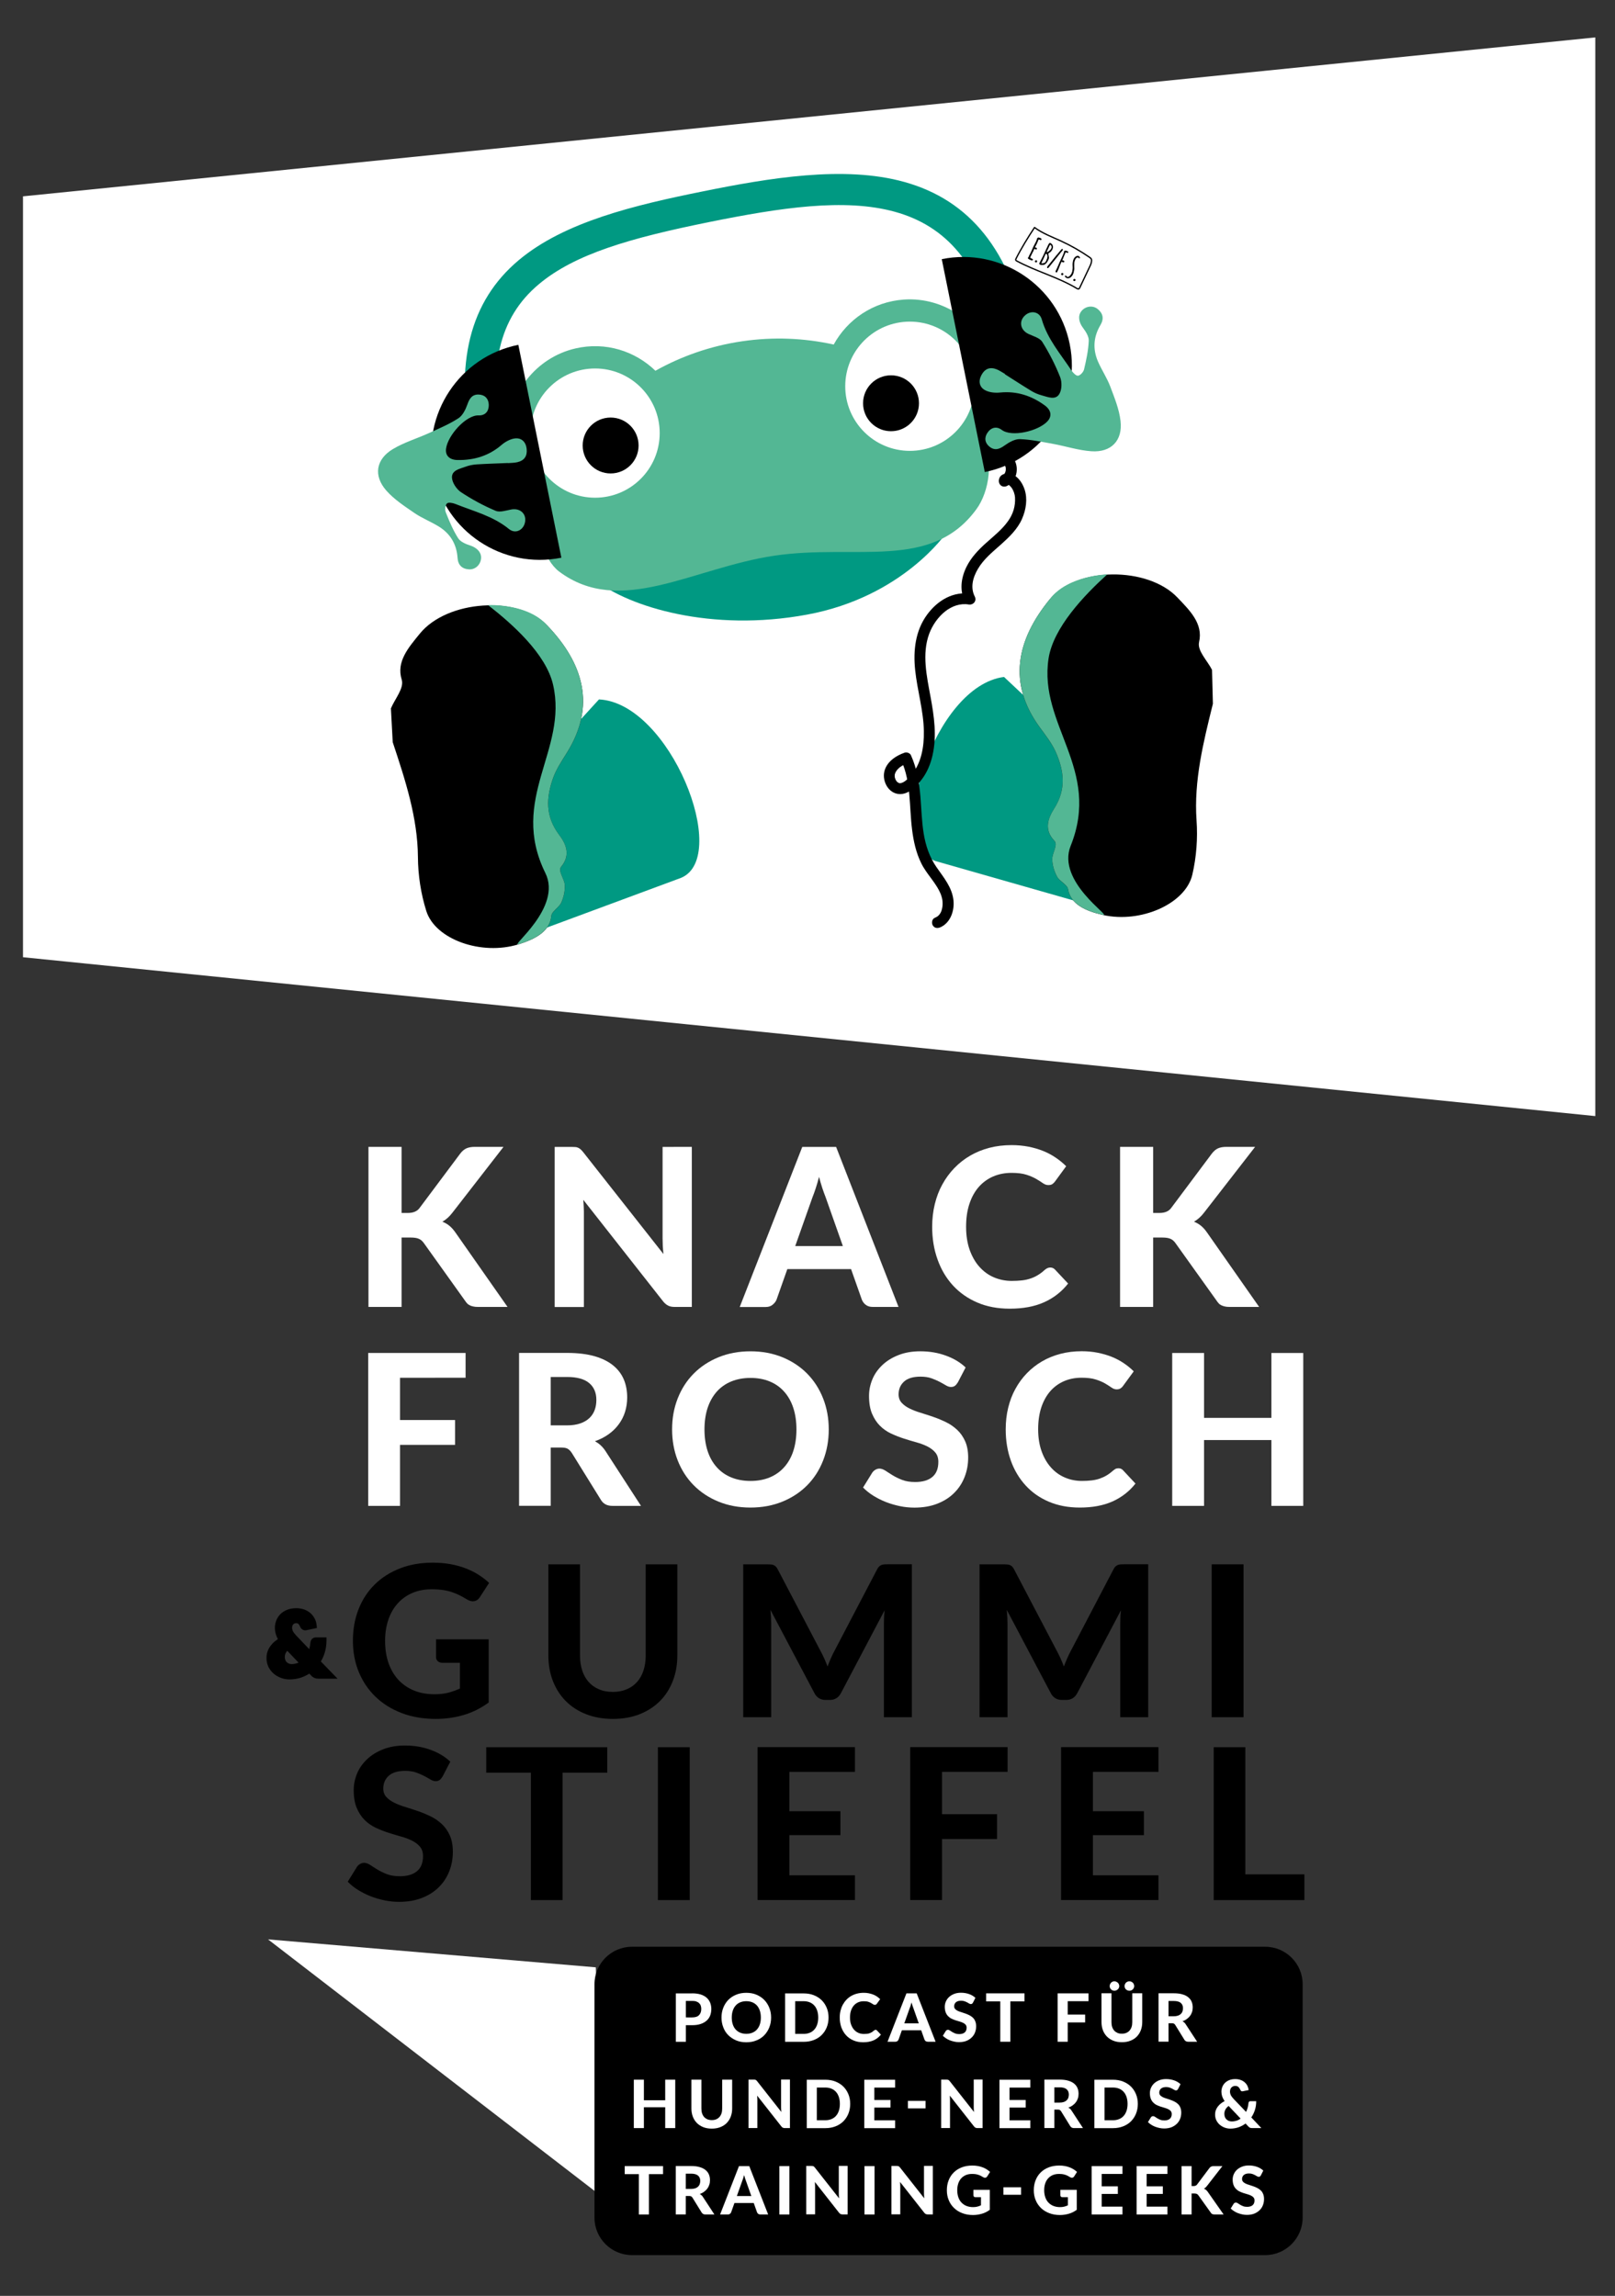 <?xml version="1.0" encoding="utf-8"?>
<!-- Generator: Adobe Illustrator 24.0.3, SVG Export Plug-In . SVG Version: 6.00 Build 0)  -->
<svg version="1.1" id="Ebene_1" xmlns="http://www.w3.org/2000/svg" xmlns:xlink="http://www.w3.org/1999/xlink" x="0px" y="0px"
	 viewBox="0 0 2409.4 3425" style="enable-background:new 0 0 2409.4 3425;" xml:space="preserve">
<rect x="0" y="0" width="2409.4" height="3425" fill="#333333" stroke="none"/>
<style type="text/css">
	.st0{fill:#FFFFFF;}
	.st1{fill:#009982;}
	.st2{fill:#53B794;}
	.st3{stroke:#000000;stroke-width:0.974;stroke-miterlimit:10;}
	.st4{fill:none;stroke:#000000;stroke-width:1.948;stroke-linecap:round;stroke-miterlimit:10;}
</style>
<g>
	<g>
		<path class="st0" d="M598.8,1809.5h9.7c8.1,0,14-2.5,17.6-7.6l60.4-80.8c2.9-3.8,6-6.5,9.4-8s7.6-2.2,12.5-2.2h42.8l-76,97.9
			c-4.9,6.4-10,10.9-15.3,13.7c3.8,1.5,7.3,3.5,10.4,6c3.1,2.5,6,5.7,8.9,9.8l78,111.4h-43.9c-2.9,0-5.3-0.2-7.3-0.7
			c-2-0.4-3.8-1-5.3-1.8s-2.9-1.7-3.9-2.9c-1.1-1.2-2.1-2.5-3.1-4l-61.4-85.9c-2.1-3-4.6-5.1-7.4-6.3c-2.9-1.3-6.9-1.9-12-1.9h-13.8
			v103.5h-49.4v-238.8h49.4v98.6L598.8,1809.5L598.8,1809.5z"/>
		<path class="st0" d="M1032.1,1710.9v238.8h-25.5c-3.8,0-7.1-0.6-9.7-1.9c-2.6-1.3-5.2-3.4-7.7-6.5l-119-151.4
			c0.3,3.8,0.6,7.6,0.7,11.4c0.2,3.7,0.2,7.2,0.2,10.4v138.1h-43.6V1711h26c2.1,0,3.9,0.1,5.4,0.2c1.5,0.2,2.8,0.6,4,1.2
			s2.4,1.4,3.5,2.4s2.3,2.3,3.6,3.9l119.8,152.1c-0.4-4.2-0.8-8.2-1-12.1s-0.3-7.6-0.3-11.1V1711L1032.1,1710.9L1032.1,1710.9z"/>
		<path class="st0" d="M1340.5,1949.7h-38.3c-4.3,0-7.8-1-10.4-3c-2.7-2-4.7-4.6-6-7.8l-16.1-45.6h-95.1l-16.1,45.6
			c-1.1,2.7-3,5.2-5.8,7.5c-2.7,2.3-6.2,3.4-10.4,3.4h-38.7l93.3-238.8h50.5L1340.5,1949.7z M1257.5,1859l-25.8-73.1
			c-1.5-3.8-3.2-8.3-4.9-13.5c-1.7-5.2-3.3-10.7-4.9-16.8c-1.5,6.1-3.2,11.8-4.9,17c-1.7,5.2-3.3,9.7-4.9,13.6l-25.7,72.7h71.1
			L1257.5,1859L1257.5,1859z"/>
		<path class="st0" d="M1567,1890.9c2.7,0,5,1,6.9,3l19.6,20.9c-9.7,12.3-21.6,21.6-36,28c-14.3,6.4-31.3,9.5-51.1,9.5
			c-17.9,0-34-3-48.2-9.1c-14.3-6.1-26.4-14.6-36.4-25.4c-10-10.9-17.7-23.8-23-38.7c-5.4-14.9-8.1-31.2-8.1-48.9
			c0-11.8,1.3-23.1,3.9-33.8c2.6-10.7,6.3-20.5,11.3-29.5c4.9-9,10.9-17.1,17.9-24.4c7-7.2,14.8-13.4,23.6-18.5
			c8.8-5.1,18.3-9,28.7-11.7c10.4-2.7,21.4-4,33.2-4c8.8,0,17.1,0.8,24.9,2.3s15.2,3.7,22,6.4c6.8,2.7,13.1,6.1,18.8,10
			c5.8,3.9,10.9,8.1,15.6,12.8l-16.6,22.7c-1,1.4-2.3,2.7-3.8,3.8c-1.5,1.1-3.6,1.6-6.3,1.6c-2.6,0-5.3-0.9-8-2.8s-6-4-9.9-6.3
			s-8.8-4.4-14.6-6.3c-5.9-1.9-13.3-2.8-22.3-2.8c-10,0-19.1,1.8-27.5,5.4c-8.3,3.6-15.5,8.9-21.5,15.7c-6,6.9-10.6,15.3-13.9,25.3
			s-4.9,21.3-4.9,34.1c0,12.8,1.8,24.3,5.3,34.3c3.6,10,8.4,18.5,14.6,25.4s13.4,12.2,21.7,15.7s17.1,5.3,26.6,5.3
			c5.6,0,10.7-0.3,15.2-0.8c4.6-0.5,8.8-1.5,12.7-2.8s7.6-3,11-5.1c3.5-2.1,6.9-4.7,10.4-7.9c1.2-1,2.5-1.8,3.8-2.5
			C1564.1,1891.2,1565.5,1890.9,1567,1890.9z"/>
		<path class="st0" d="M1720.1,1809.5h9.7c8.1,0,14-2.5,17.6-7.6l60.4-80.8c2.9-3.8,6-6.5,9.4-8s7.6-2.2,12.5-2.2h42.8l-76,97.9
			c-4.9,6.4-10,10.9-15.3,13.7c3.8,1.5,7.3,3.5,10.4,6s6,5.7,8.9,9.8l78,111.4h-43.9c-2.9,0-5.3-0.2-7.3-0.7s-3.8-1-5.3-1.8
			s-2.9-1.7-3.9-2.9c-1.1-1.2-2.1-2.5-3.1-4l-61.4-85.9c-2.1-3-4.6-5.1-7.4-6.3c-2.9-1.3-6.9-1.9-12-1.9h-13.8v103.5H1671v-238.8
			h49.4v98.6L1720.1,1809.5L1720.1,1809.5z"/>
	</g>
	<path d="M478.7,2478.6c2.3-4,4.3-8.3,5.7-12.9c1.8-5.8,2.7-12,2.7-18.5v-4.5h-15.8c-2.9,0-4.8,1.3-5.8,2.3
		c-1.3,1.4-2.1,3.1-2.4,5.4c-0.2,2.9-0.7,5.7-1.4,8.3c-0.1,0.5-0.3,1-0.4,1.5l-19.7-20.6c-1.2-1.3-2.2-2.5-3-3.6
		c-0.7-1-1.3-1.9-1.7-2.8c-0.4-0.8-0.7-1.7-0.8-2.5c-0.2-0.8-0.3-1.7-0.3-2.6c0-1,0.2-1.9,0.5-2.8c0.3-0.8,0.6-1.4,1.1-2
		c0.5-0.5,1.1-1,1.8-1.3c0.7-0.3,1.6-0.5,2.6-0.5c2.2,0,3,0.7,3.3,1c1.1,1,1.9,2.3,2.6,4.2c1.8,4.1,5.4,6.1,9.6,5.2l15.5-3.2l-0.4-4
		c-0.3-3.3-1.2-6.6-2.7-9.6c-1.5-3.1-3.6-5.9-6.1-8.2c-2.6-2.4-5.8-4.3-9.4-5.7c-7.5-2.9-18-2.7-25.5,0.2c-3.9,1.5-7.3,3.6-10.1,6.3
		c-2.7,2.7-4.9,5.8-6.3,9.4c-1.4,3.5-2.2,7.3-2.2,11.2c0,3.5,0.6,7,1.7,10.5c0.7,2.1,1.6,4.3,2.8,6.5c-1.4,0.9-2.8,1.9-4.1,2.9
		c-2.6,2.1-4.8,4.4-6.7,6.9c-2,2.6-3.5,5.4-4.6,8.5s-1.6,6.4-1.6,9.8c0,4.9,1,9.4,3,13.5c2,3.9,4.6,7.3,7.8,10
		c3.2,2.7,6.9,4.8,11,6.3s8.2,2.2,12.5,2.2c6.2,0,12.2-1,17.7-2.9c4.2-1.5,8.2-3.4,11.8-5.8l2.7,2.8c0.8,0.9,1.6,1.6,2.3,2.1
		c0.9,0.7,1.8,1.2,2.8,1.6c1,0.4,2.1,0.7,3.2,0.9c0.9,0.1,1.9,0.2,3,0.2h28.2L478.7,2478.6z M426.4,2465.8c0.5-1,1.3-2.1,2.2-3.1
		l16.8,17.6c-0.8,0.3-1.5,0.7-2.3,0.9c-3.7,1.2-8.4,2-12.2,0.5c-1.2-0.5-2.3-1.1-3.1-2c-0.9-0.9-1.6-1.9-2.1-3.2s-0.8-2.8-0.8-4.4
		C424.9,2469.9,425.3,2467.8,426.4,2465.8z"/>
	<g>
		<path d="M650.8,2445.6h78.3v94.2c-11.6,8.5-24,14.7-37.2,18.6c-13.2,3.9-27.1,5.9-41.7,5.9c-18.8,0-35.7-2.9-50.9-8.7
			s-28.2-13.9-39-24.3c-10.8-10.4-19.1-22.7-25-36.9c-5.9-14.3-8.8-29.8-8.8-46.7c0-17.1,2.8-32.7,8.4-47
			c5.6-14.3,13.6-26.5,24-36.8s22.9-18.3,37.7-24.1c14.7-5.8,31.2-8.6,49.4-8.6c9.4,0,18.2,0.8,26.4,2.3s15.7,3.6,22.6,6.3
			c6.9,2.7,13.3,5.8,19,9.5c5.8,3.7,11,7.7,15.7,12.1l-13.7,21.1c-2.1,3.4-4.8,5.4-8.2,6.1c-3.4,0.7-7-0.1-11-2.5
			c-3.8-2.3-7.5-4.4-11.1-6.2s-7.5-3.4-11.6-4.8c-4.1-1.4-8.5-2.4-13.4-3.1c-4.8-0.7-10.4-1.1-16.7-1.1c-10.6,0-20.2,1.8-28.8,5.5
			s-15.9,8.9-21.9,15.6c-6,6.7-10.7,14.8-13.9,24.2s-4.9,20-4.9,31.6c0,12.6,1.8,23.8,5.3,33.7c3.6,9.9,8.6,18.3,15.1,25.1
			s14.3,12,23.3,15.6c9.1,3.6,19.2,5.3,30.3,5.3c7.6,0,14.3-0.8,20.2-2.3s11.7-3.6,17.4-6.2v-38.4h-25.8c-3,0-5.4-0.8-7.2-2.4
			c-1.7-1.6-2.6-3.7-2.6-6.2v-26.4L650.8,2445.6L650.8,2445.6z"/>
		<path d="M914.4,2524c7.6,0,14.5-1.3,20.6-3.9c6.1-2.6,11.2-6.2,15.4-10.9s7.4-10.4,9.6-17.1c2.2-6.7,3.3-14.2,3.3-22.6v-135.8
			h47.2v135.8c0,13.8-2.2,26.5-6.7,38.1s-10.8,21.6-19.1,29.9c-8.3,8.4-18.3,14.9-30.2,19.7c-11.8,4.7-25.2,7.1-40.1,7.1
			c-14.9,0-28.3-2.4-40.2-7.1c-11.9-4.7-22-11.3-30.3-19.7s-14.6-18.4-19.1-29.9c-4.5-11.6-6.7-24.3-6.7-38.1v-135.8h47.2v135.8
			c0,8.4,1.1,15.9,3.3,22.6c2.2,6.7,5.4,12.4,9.6,17.1s9.3,8.4,15.4,10.9C899.7,2522.8,906.7,2524,914.4,2524z"/>
		<path d="M1360.4,2333.7v228.1h-41.7v-140.1c0-2.9,0.1-6.1,0.2-9.4c0.2-3.4,0.4-6.8,0.9-10.2l-65.2,123.7
			c-3.6,6.8-9.1,10.2-16.5,10.2h-6.6c-3.7,0-6.9-0.9-9.7-2.6c-2.8-1.7-5.1-4.3-6.8-7.6l-65.6-124.2c0.3,3.7,0.6,7.2,0.8,10.6
			c0.2,3.4,0.3,6.6,0.3,9.5v140.1h-41.7v-228.1h35.8c2,0,3.8,0.1,5.3,0.2c1.6,0.1,3,0.4,4.2,0.9s2.3,1.2,3.3,2.2s2,2.4,2.9,4.2
			l63.8,121.7c2,3.7,3.9,7.4,5.6,11.3c1.7,3.9,3.4,7.9,4.9,11.9c1.6-4.2,3.2-8.3,5-12.3c1.7-4,3.6-7.8,5.6-11.5l63.4-121.2
			c0.9-1.8,1.9-3.2,3-4.2c1-1,2.2-1.7,3.4-2.2c1.2-0.5,2.6-0.8,4.1-0.9c1.5-0.1,3.3-0.2,5.4-0.2h35.9L1360.4,2333.7L1360.4,2333.7z"
			/>
		<path d="M1713,2333.7v228.1h-41.7v-140.1c0-2.9,0.1-6.1,0.2-9.4c0.2-3.4,0.4-6.8,0.9-10.2l-65.2,123.7
			c-3.6,6.8-9.1,10.2-16.5,10.2h-6.6c-3.7,0-6.9-0.9-9.7-2.6c-2.8-1.7-5.1-4.3-6.8-7.6l-65.6-124.2c0.3,3.7,0.6,7.2,0.8,10.6
			c0.2,3.4,0.3,6.6,0.3,9.5v140.1h-41.7v-228.1h35.8c2,0,3.8,0.1,5.3,0.2c1.6,0.1,3,0.4,4.2,0.9s2.3,1.2,3.3,2.2s2,2.4,2.9,4.2
			l63.8,121.7c2,3.7,3.9,7.4,5.6,11.3c1.7,3.9,3.4,7.9,4.9,11.9c1.6-4.2,3.2-8.3,5-12.3c1.7-4,3.6-7.8,5.6-11.5l63.4-121.2
			c0.9-1.8,1.9-3.2,3-4.2c1-1,2.2-1.7,3.4-2.2c1.2-0.5,2.6-0.8,4.1-0.9c1.5-0.1,3.3-0.2,5.4-0.2h35.9L1713,2333.7L1713,2333.7z"/>
		<path d="M1855.2,2561.8h-47.5v-228.1h47.5V2561.8z"/>
	</g>
	<g>
		<path class="st0" d="M596.8,2055.4v63h82.1v37.1h-82.1v91h-47.5v-228.1h145.3v36.9L596.8,2055.4L596.8,2055.4z"/>
		<path class="st0" d="M956.3,2246.5h-42.6c-8,0-13.7-3-17.3-9.1l-43.4-70c-1.8-2.7-3.8-4.7-5.9-6c-2.1-1.3-5.3-1.9-9.5-1.9h-16
			v86.9h-47.2v-228.1h71.7c15.9,0,29.6,1.7,40.9,4.9c11.3,3.3,20.6,7.9,27.8,13.8s12.5,12.9,15.9,21s5,17.1,5,26.8
			c0,7.5-1.1,14.7-3.2,21.5s-5.3,12.9-9.4,18.5c-4.1,5.6-9.1,10.5-15.1,14.8s-12.8,7.8-20.4,10.4c3,1.7,5.9,3.7,8.5,6.1
			c2.6,2.4,5,5.2,7.1,8.4L956.3,2246.5z M845.8,2126.4c7.6,0,14.3-1,19.8-2.9c5.6-1.9,10.1-4.6,13.7-8s6.2-7.4,7.9-12
			s2.5-9.6,2.5-15.1c0-10.8-3.6-19.2-10.8-25.2s-18.1-9-32.8-9h-24.5v72.2H845.8z"/>
		<path class="st0" d="M1236.4,2132.4c0,16.7-2.8,32.1-8.4,46.4s-13.5,26.6-23.7,36.9s-22.5,18.5-36.9,24.4s-30.3,8.9-47.8,8.9
			s-33.4-3-47.8-8.9s-26.7-14.1-36.9-24.4s-18.2-22.7-23.8-36.9c-5.6-14.3-8.4-29.7-8.4-46.4s2.8-32.1,8.4-46.3
			c5.6-14.2,13.5-26.5,23.8-36.9c10.3-10.4,22.6-18.5,36.9-24.4c14.4-5.9,30.3-8.9,47.8-8.9s33.4,3,47.8,8.9s26.6,14.1,36.9,24.5
			c10.2,10.4,18.1,22.7,23.7,36.9C1233.6,2100.5,1236.4,2115.9,1236.4,2132.4z M1188.2,2132.4c0-11.9-1.6-22.7-4.7-32.1
			c-3.1-9.5-7.7-17.6-13.6-24.2c-5.9-6.7-13.1-11.7-21.5-15.2s-18-5.3-28.7-5.3s-20.3,1.8-28.8,5.3s-15.7,8.6-21.6,15.2
			c-5.9,6.7-10.4,14.7-13.6,24.2c-3.1,9.5-4.7,20.2-4.7,32.1c0,12.1,1.6,22.8,4.7,32.3s7.7,17.5,13.6,24.1s13.1,11.7,21.6,15.2
			s18.1,5.3,28.8,5.3c10.7,0,20.3-1.8,28.7-5.3c8.4-3.5,15.6-8.6,21.5-15.2c5.9-6.6,10.5-14.6,13.6-24.1
			S1188.2,2144.5,1188.2,2132.4z"/>
		<path class="st0" d="M1429.1,2062.1c-1.5,2.4-3,4.2-4.5,5.3s-3.5,1.7-5.9,1.7c-2.3,0-4.8-0.8-7.5-2.4c-2.7-1.6-5.8-3.4-9.4-5.3
			c-3.6-1.9-7.7-3.6-12.3-5.3c-4.6-1.6-10-2.4-16.2-2.4c-10.9,0-19.1,2.4-24.5,7.3c-5.4,4.9-8.2,11.2-8.2,19.1c0,5,1.5,9.2,4.5,12.5
			s6.9,6.2,11.8,8.6c4.9,2.4,10.4,4.6,16.6,6.4c6.2,1.9,12.5,4,19,6.2s12.8,4.9,19,7.9s11.7,6.9,16.6,11.5s8.8,10.2,11.8,16.9
			s4.5,14.8,4.5,24.3c0,10.4-1.8,20.1-5.4,29.2c-3.6,9.1-8.8,17-15.6,23.7c-6.8,6.8-15.2,12.1-25.2,16s-21.4,5.8-34,5.8
			c-7.2,0-14.4-0.7-21.6-2.2s-14.1-3.5-20.8-6.1c-6.7-2.6-12.9-5.8-18.8-9.4c-5.9-3.7-11-7.8-15.4-12.3l13.8-22.3
			c1.2-1.7,2.7-3.1,4.6-4.2c1.9-1.1,3.9-1.7,6-1.7c2.8,0,5.8,1.1,9,3.1c3.1,2.1,6.8,4.4,10.8,6.9c4.1,2.5,8.8,4.8,14.2,6.9
			c5.4,2.1,11.9,3.1,19.4,3.1c11,0,19.5-2.5,25.5-7.5s9-12.5,9-22.5c0-5.8-1.5-10.4-4.5-14s-6.9-6.5-11.7-9
			c-4.8-2.4-10.3-4.5-16.5-6.2s-12.5-3.6-19-5.7c-6.5-2.1-12.8-4.6-19-7.5s-11.7-6.8-16.5-11.6s-8.7-10.8-11.7-17.9
			c-3-7.1-4.5-16-4.5-26.6c0-8.5,1.7-16.7,5-24.7s8.3-15,14.8-21.2s14.5-11.2,24-14.9c9.5-3.8,20.4-5.7,32.6-5.7
			c13.7,0,26.4,2.1,38.1,6.4c11.7,4.2,21.6,10.1,29.6,17.7L1429.1,2062.1z"/>
		<path class="st0" d="M1668.7,2190.4c2.6,0,4.8,0.9,6.6,2.8l18.7,20c-9.2,11.7-20.7,20.6-34.3,26.7c-13.7,6.1-29.9,9.1-48.8,9.1
			c-17.1,0-32.4-2.9-46.1-8.7c-13.6-5.8-25.2-13.9-34.7-24.3c-9.5-10.4-16.9-22.7-22-36.9c-5.1-14.3-7.7-29.8-7.7-46.7
			c0-11.3,1.2-22.1,3.7-32.3s6-19.6,10.8-28.2c4.7-8.6,10.4-16.4,17.1-23.3c6.7-6.9,14.2-12.8,22.6-17.7c8.4-4.9,17.5-8.6,27.4-11.2
			s20.5-3.9,31.7-3.9c8.4,0,16.3,0.7,23.8,2.2s14.5,3.5,21,6.1s12.5,5.8,18,9.5s10.5,7.8,14.9,12.2l-15.9,21.7
			c-0.9,1.4-2.2,2.6-3.6,3.6c-1.5,1-3.5,1.6-6,1.6s-5.1-0.9-7.6-2.7c-2.6-1.8-5.7-3.8-9.4-6c-3.7-2.2-8.4-4.2-14-6
			s-12.7-2.7-21.3-2.7c-9.5,0-18.3,1.7-26.3,5.2s-14.8,8.5-20.5,15c-5.7,6.6-10.1,14.6-13.3,24.1c-3.1,9.5-4.7,20.4-4.7,32.5
			c0,12.3,1.7,23.2,5.1,32.8s8.1,17.7,14,24.3s12.8,11.6,20.8,15c7.9,3.4,16.4,5.1,25.4,5.1c5.3,0,10.2-0.3,14.5-0.8
			s8.4-1.4,12.1-2.7s7.2-2.9,10.5-4.9s6.6-4.5,10-7.5c1.1-0.9,2.4-1.7,3.6-2.4C1665.9,2190.7,1667.2,2190.4,1668.7,2190.4z"/>
		<path class="st0" d="M1944.3,2018.4v228.1h-47.5v-98.2h-100.5v98.2h-47.5v-228.1h47.5v96.8h100.5v-96.8L1944.3,2018.4
			L1944.3,2018.4z"/>
	</g>
	<g>
		<path d="M660.3,2650.2c-1.5,2.4-3,4.2-4.5,5.3s-3.5,1.7-5.9,1.7c-2.3,0-4.8-0.8-7.5-2.4c-2.7-1.6-5.8-3.4-9.4-5.3
			c-3.6-1.9-7.7-3.6-12.3-5.3c-4.6-1.6-10-2.4-16.2-2.4c-10.9,0-19.1,2.4-24.5,7.3c-5.4,4.9-8.2,11.2-8.2,19.1c0,5,1.5,9.2,4.5,12.5
			s6.9,6.2,11.8,8.6c4.9,2.4,10.4,4.6,16.6,6.4c6.2,1.9,12.5,4,19,6.2s12.8,4.9,19,7.9s11.7,6.9,16.6,11.5
			c4.9,4.6,8.8,10.2,11.8,16.9s4.5,14.8,4.5,24.3c0,10.4-1.8,20.1-5.4,29.2c-3.6,9.1-8.8,17-15.6,23.7c-6.8,6.8-15.2,12.1-25.2,16
			s-21.4,5.8-34,5.8c-7.2,0-14.4-0.7-21.6-2.2c-7.2-1.5-14.1-3.5-20.8-6.1s-12.9-5.8-18.8-9.4c-5.9-3.7-11-7.8-15.4-12.3l13.8-22.3
			c1.2-1.7,2.7-3.1,4.6-4.2c1.9-1.1,3.9-1.7,6-1.7c2.8,0,5.8,1.1,9,3.1c3.1,2.1,6.8,4.4,10.8,6.9c4.1,2.5,8.8,4.8,14.2,6.9
			c5.4,2.1,11.9,3.1,19.4,3.1c11,0,19.5-2.5,25.5-7.5s9-12.5,9-22.5c0-5.8-1.5-10.4-4.5-14s-6.9-6.5-11.7-9
			c-4.8-2.4-10.3-4.5-16.5-6.2s-12.5-3.6-19-5.7c-6.5-2.1-12.8-4.6-19-7.5s-11.7-6.8-16.5-11.6s-8.7-10.8-11.7-17.9
			c-3-7.1-4.5-16-4.5-26.6c0-8.5,1.7-16.7,5-24.7s8.3-15,14.8-21.2s14.5-11.2,24-14.9c9.5-3.8,20.4-5.7,32.6-5.7
			c13.7,0,26.4,2.1,38.1,6.4c11.7,4.2,21.6,10.1,29.6,17.7L660.3,2650.2z"/>
		<path d="M906,2644.5h-66.7v190.1H792v-190.1h-66.6v-38H906V2644.5z"/>
		<path d="M1029,2834.6h-47.5v-228.1h47.5V2834.6z"/>
		<path d="M1177.7,2643.4v58.6h76.1v35.7h-76.1v59.9h97.8v36.9h-145.3v-228.1h145.3v36.9h-97.8V2643.4z"/>
		<path d="M1405.4,2643.4v63h82.1v37.1h-82.1v91h-47.5v-228.1h145.3v36.9h-97.8V2643.4z"/>
		<path d="M1630.5,2643.4v58.6h76.1v35.7h-76.1v59.9h97.8v36.9H1583v-228.1h145.3v36.9h-97.8V2643.4z"/>
		<path d="M1946,2796.2v38.4h-135.3v-228.1h47.2v189.7L1946,2796.2L1946,2796.2z"/>
	</g>
	<polygon class="st0" points="898.4,3277.2 399.9,2893.2 888.9,2934.9 	"/>
	<path d="M1887.6,3364.2H942.7c-30.7,0-55.8-25.1-55.8-55.8V2960c0-30.7,25.1-55.8,55.8-55.8h944.9c30.7,0,55.8,25.1,55.8,55.8
		v348.3C1943.4,3339,1918.3,3364.2,1887.6,3364.2z"/>
	<g>
		<path class="st0" d="M1032.6,2973.7c4.9,0,9.2,0.6,12.8,1.7c3.6,1.2,6.6,2.8,8.9,4.9c2.3,2.1,4,4.5,5.2,7.4c1.1,2.9,1.7,6,1.7,9.3
			c0,3.6-0.6,6.8-1.7,9.8c-1.2,3-2.9,5.5-5.3,7.6c-2.4,2.1-5.3,3.8-8.9,5c-3.6,1.2-7.8,1.8-12.6,1.8h-9.5v24.8h-14.9v-72.2H1032.6z
			 M1032.6,3009.6c4.7,0,8.1-1.1,10.3-3.4c2.2-2.3,3.3-5.3,3.3-9.3c0-1.8-0.3-3.4-0.8-4.9c-0.5-1.5-1.4-2.7-2.5-3.8
			c-1.1-1-2.5-1.8-4.2-2.4c-1.7-0.6-3.7-0.8-6-0.8h-9.5v24.6H1032.6z"/>
		<path class="st0" d="M1150.4,3009.8c0,5.3-0.9,10.2-2.7,14.7c-1.8,4.5-4.3,8.4-7.5,11.7c-3.2,3.3-7.1,5.9-11.7,7.7
			c-4.5,1.9-9.6,2.8-15.1,2.8c-5.5,0-10.6-0.9-15.1-2.8c-4.5-1.9-8.4-4.5-11.7-7.7c-3.3-3.3-5.8-7.2-7.5-11.7
			c-1.8-4.5-2.7-9.4-2.7-14.7s0.9-10.2,2.7-14.7c1.8-4.5,4.3-8.4,7.5-11.7c3.3-3.3,7.2-5.9,11.7-7.7c4.5-1.9,9.6-2.8,15.1-2.8
			c5.5,0,10.6,0.9,15.1,2.8c4.5,1.9,8.4,4.5,11.7,7.8c3.2,3.3,5.7,7.2,7.5,11.7C1149.5,2999.6,1150.4,3004.5,1150.4,3009.8z
			 M1135.1,3009.8c0-3.8-0.5-7.2-1.5-10.2c-1-3-2.4-5.6-4.3-7.7c-1.9-2.1-4.1-3.7-6.8-4.8c-2.7-1.1-5.7-1.7-9.1-1.7
			s-6.4,0.6-9.1,1.7c-2.7,1.1-5,2.7-6.8,4.8c-1.9,2.1-3.3,4.7-4.3,7.7c-1,3-1.5,6.4-1.5,10.2c0,3.8,0.5,7.2,1.5,10.2
			c1,3,2.4,5.5,4.3,7.6c1.9,2.1,4.2,3.7,6.8,4.8c2.7,1.1,5.7,1.7,9.1,1.7s6.4-0.6,9.1-1.7c2.7-1.1,4.9-2.7,6.8-4.8
			c1.9-2.1,3.3-4.6,4.3-7.6C1134.6,3017,1135.1,3013.6,1135.1,3009.8z"/>
		<path class="st0" d="M1236.1,3009.8c0,5.3-0.9,10.1-2.7,14.6c-1.8,4.4-4.3,8.2-7.5,11.4c-3.2,3.2-7.1,5.7-11.7,7.5
			c-4.5,1.8-9.6,2.7-15.1,2.7h-27.8v-72.2h27.8c5.5,0,10.6,0.9,15.1,2.7c4.5,1.8,8.4,4.3,11.7,7.5c3.2,3.2,5.7,7,7.5,11.4
			C1235.2,2999.7,1236.1,3004.5,1236.1,3009.8z M1220.7,3009.8c0-3.8-0.5-7.2-1.5-10.2c-1-3-2.4-5.6-4.3-7.7
			c-1.9-2.1-4.1-3.7-6.8-4.8c-2.7-1.1-5.7-1.7-9.1-1.7h-12.7v48.8h12.7c3.4,0,6.4-0.6,9.1-1.7c2.7-1.1,4.9-2.7,6.8-4.8
			c1.9-2.1,3.3-4.7,4.3-7.7C1220.2,3017,1220.7,3013.6,1220.7,3009.8z"/>
		<path class="st0" d="M1306.2,3028.1c0.8,0,1.5,0.3,2.1,0.9l5.9,6.3c-2.9,3.7-6.5,6.5-10.9,8.5c-4.3,1.9-9.5,2.9-15.5,2.9
			c-5.4,0-10.3-0.9-14.6-2.8c-4.3-1.8-8-4.4-11-7.7c-3-3.3-5.3-7.2-7-11.7c-1.6-4.5-2.4-9.4-2.4-14.8c0-3.6,0.4-7,1.2-10.2
			c0.8-3.2,1.9-6.2,3.4-8.9c1.5-2.7,3.3-5.2,5.4-7.4s4.5-4.1,7.1-5.6c2.7-1.5,5.5-2.7,8.7-3.5c3.1-0.8,6.5-1.2,10-1.2
			c2.7,0,5.2,0.2,7.5,0.7c2.4,0.5,4.6,1.1,6.6,1.9c2.1,0.8,4,1.8,5.7,3c1.7,1.2,3.3,2.5,4.7,3.9l-5,6.9c-0.3,0.4-0.7,0.8-1.1,1.1
			c-0.5,0.3-1.1,0.5-1.9,0.5c-0.8,0-1.6-0.3-2.4-0.8s-1.8-1.2-3-1.9c-1.2-0.7-2.7-1.3-4.4-1.9s-4-0.8-6.7-0.8c-3,0-5.8,0.5-8.3,1.6
			c-2.5,1.1-4.7,2.7-6.5,4.8c-1.8,2.1-3.2,4.6-4.2,7.6c-1,3-1.5,6.5-1.5,10.3c0,3.9,0.5,7.3,1.6,10.4c1.1,3,2.6,5.6,4.4,7.7
			c1.9,2.1,4.1,3.7,6.6,4.8s5.2,1.6,8,1.6c1.7,0,3.2-0.1,4.6-0.2s2.7-0.4,3.8-0.8s2.3-0.9,3.3-1.5c1-0.6,2.1-1.4,3.2-2.4
			c0.4-0.3,0.7-0.5,1.1-0.7C1305.3,3028.2,1305.7,3028.1,1306.2,3028.1z"/>
		<path class="st0" d="M1395.8,3045.9h-11.6c-1.3,0-2.3-0.3-3.2-0.9c-0.8-0.6-1.4-1.4-1.8-2.4l-4.9-13.8h-28.8l-4.9,13.8
			c-0.3,0.8-0.9,1.6-1.7,2.3c-0.8,0.7-1.9,1-3.1,1h-11.7l28.2-72.2h15.3L1395.8,3045.9z M1370.7,3018.5l-7.8-22.1
			c-0.5-1.2-1-2.5-1.5-4.1c-0.5-1.6-1-3.3-1.5-5.1c-0.5,1.9-1,3.6-1.5,5.2s-1,2.9-1.5,4.1l-7.8,22H1370.7z"/>
		<path class="st0" d="M1451.6,2987.5c-0.5,0.8-0.9,1.3-1.4,1.7c-0.5,0.3-1.1,0.5-1.9,0.5c-0.7,0-1.5-0.3-2.4-0.8
			c-0.8-0.5-1.8-1.1-3-1.7s-2.4-1.2-3.9-1.7c-1.5-0.5-3.2-0.8-5.1-0.8c-3.5,0-6,0.8-7.8,2.3c-1.7,1.5-2.6,3.6-2.6,6
			c0,1.6,0.5,2.9,1.4,4c0.9,1,2.2,2,3.7,2.7c1.5,0.8,3.3,1.4,5.3,2s4,1.3,6,2c2.1,0.7,4.1,1.6,6,2.5s3.7,2.2,5.3,3.6
			s2.8,3.2,3.7,5.4c0.9,2.1,1.4,4.7,1.4,7.7c0,3.3-0.6,6.4-1.7,9.2c-1.1,2.9-2.8,5.4-5,7.5s-4.8,3.8-8,5.1
			c-3.2,1.2-6.8,1.8-10.8,1.8c-2.3,0-4.6-0.2-6.8-0.7c-2.3-0.5-4.5-1.1-6.6-1.9c-2.1-0.8-4.1-1.8-5.9-3c-1.9-1.2-3.5-2.5-4.9-3.9
			l4.4-7.1c0.4-0.5,0.8-1,1.4-1.3c0.6-0.3,1.2-0.5,1.9-0.5c0.9,0,1.8,0.3,2.8,1c1,0.7,2.1,1.4,3.4,2.2c1.3,0.8,2.8,1.5,4.5,2.2
			s3.8,1,6.1,1c3.5,0,6.2-0.8,8.1-2.4c1.9-1.6,2.9-4,2.9-7.1c0-1.8-0.5-3.3-1.4-4.4c-0.9-1.1-2.2-2.1-3.7-2.8
			c-1.5-0.8-3.3-1.4-5.2-2s-4-1.2-6-1.8c-2.1-0.7-4.1-1.5-6-2.4c-2-0.9-3.7-2.2-5.2-3.7c-1.5-1.5-2.8-3.4-3.7-5.7
			c-0.9-2.3-1.4-5.1-1.4-8.4c0-2.7,0.5-5.3,1.6-7.8c1.1-2.5,2.6-4.8,4.7-6.7c2.1-2,4.6-3.5,7.6-4.7c3-1.2,6.4-1.8,10.3-1.8
			c4.3,0,8.4,0.7,12.1,2c3.7,1.3,6.8,3.2,9.4,5.6L1451.6,2987.5z"/>
		<path class="st0" d="M1528.4,2985.7h-21.1v60.2h-15v-60.2h-21.1v-12h57.2V2985.7z"/>
		<path class="st0" d="M1592.9,2985.4v20h26v11.7h-26v28.8h-15v-72.2h46v11.7H1592.9z"/>
		<path class="st0" d="M1673.8,3033.9c2.4,0,4.6-0.4,6.5-1.2s3.6-2,4.9-3.5s2.3-3.3,3-5.4c0.7-2.1,1-4.5,1-7.2v-43h14.9v43
			c0,4.4-0.7,8.4-2.1,12.1c-1.4,3.7-3.4,6.8-6,9.5c-2.6,2.7-5.8,4.7-9.6,6.2c-3.8,1.5-8,2.2-12.7,2.2c-4.7,0-9-0.7-12.7-2.2
			s-7-3.6-9.6-6.2c-2.6-2.7-4.6-5.8-6-9.5c-1.4-3.7-2.1-7.7-2.1-12.1v-43h14.9v43c0,2.7,0.3,5,1,7.2c0.7,2.1,1.7,3.9,3,5.4
			c1.3,1.5,3,2.6,4.9,3.5S1671.3,3033.9,1673.8,3033.9z M1669.8,2962.9c0,1-0.2,1.9-0.6,2.7c-0.4,0.8-0.9,1.6-1.6,2.2
			c-0.7,0.6-1.5,1.1-2.4,1.5c-0.9,0.4-1.8,0.5-2.8,0.5c-0.9,0-1.8-0.2-2.6-0.5s-1.6-0.9-2.2-1.5c-0.6-0.6-1.2-1.3-1.5-2.2
			c-0.4-0.8-0.6-1.8-0.6-2.7c0-1,0.2-1.9,0.6-2.8c0.4-0.9,0.9-1.6,1.5-2.3c0.6-0.6,1.4-1.2,2.2-1.5c0.8-0.4,1.7-0.6,2.6-0.6
			c1,0,1.9,0.2,2.8,0.6c0.9,0.4,1.7,0.9,2.4,1.5c0.7,0.6,1.2,1.4,1.6,2.3C1669.6,2961,1669.8,2962,1669.8,2962.9z M1692.1,2962.9
			c0,1-0.2,1.9-0.6,2.7c-0.4,0.8-0.9,1.6-1.5,2.2c-0.6,0.6-1.4,1.1-2.3,1.5c-0.9,0.4-1.8,0.5-2.8,0.5c-1,0-1.9-0.2-2.8-0.5
			c-0.9-0.4-1.6-0.9-2.3-1.5c-0.6-0.6-1.2-1.3-1.5-2.2c-0.4-0.8-0.6-1.8-0.6-2.7c0-1,0.2-1.9,0.6-2.8c0.4-0.9,0.9-1.6,1.5-2.3
			c0.6-0.6,1.4-1.2,2.3-1.5c0.9-0.4,1.8-0.6,2.8-0.6c1,0,1.9,0.2,2.8,0.6c0.9,0.4,1.6,0.9,2.3,1.5c0.6,0.6,1.2,1.4,1.5,2.3
			C1691.9,2961,1692.1,2962,1692.1,2962.9z"/>
		<path class="st0" d="M1786,3045.9h-13.5c-2.5,0-4.3-1-5.5-2.9l-13.7-22.2c-0.6-0.9-1.2-1.5-1.9-1.9c-0.7-0.4-1.7-0.6-3-0.6h-5.1
			v27.5h-14.9v-72.2h22.7c5,0,9.4,0.5,12.9,1.6c3.6,1,6.5,2.5,8.8,4.4c2.3,1.9,4,4.1,5,6.6c1.1,2.6,1.6,5.4,1.6,8.5
			c0,2.4-0.3,4.7-1,6.8c-0.7,2.1-1.7,4.1-3,5.8c-1.3,1.8-2.9,3.3-4.8,4.7s-4,2.5-6.5,3.3c1,0.5,1.9,1.2,2.7,1.9
			c0.8,0.7,1.6,1.6,2.2,2.7L1786,3045.9z M1751,3007.9c2.4,0,4.5-0.3,6.3-0.9c1.8-0.6,3.2-1.5,4.3-2.5c1.1-1.1,2-2.3,2.5-3.8
			c0.5-1.5,0.8-3.1,0.8-4.8c0-3.4-1.1-6.1-3.4-8c-2.3-1.9-5.7-2.8-10.4-2.8h-7.8v22.8H1751z"/>
		<path class="st0" d="M1007.4,3102.5v72.2h-15v-31.1h-31.8v31.1h-15v-72.2h15v30.7h31.8v-30.7H1007.4z"/>
		<path class="st0" d="M1062,3162.8c2.4,0,4.6-0.4,6.5-1.2c1.9-0.8,3.6-2,4.9-3.5c1.3-1.5,2.3-3.3,3-5.4c0.7-2.1,1-4.5,1-7.2v-43
			h14.9v43c0,4.4-0.7,8.4-2.1,12.1c-1.4,3.7-3.4,6.8-6,9.5c-2.6,2.7-5.8,4.7-9.6,6.2s-8,2.2-12.7,2.2c-4.7,0-9-0.7-12.7-2.2
			c-3.8-1.5-7-3.6-9.6-6.2c-2.6-2.7-4.6-5.8-6-9.5c-1.4-3.7-2.1-7.7-2.1-12.1v-43h14.9v43c0,2.7,0.3,5,1,7.2c0.7,2.1,1.7,3.9,3,5.4
			c1.3,1.5,3,2.6,4.9,3.5C1057.4,3162.4,1059.6,3162.8,1062,3162.8z"/>
		<path class="st0" d="M1178.5,3102.5v72.2h-7.7c-1.2,0-2.1-0.2-2.9-0.6c-0.8-0.4-1.6-1-2.3-2l-36-45.8c0.1,1.2,0.2,2.3,0.2,3.4
			s0.1,2.2,0.1,3.1v41.8h-13.2v-72.2h7.9c0.6,0,1.2,0,1.6,0.1c0.4,0,0.9,0.2,1.2,0.3c0.4,0.2,0.7,0.4,1,0.7c0.3,0.3,0.7,0.7,1.1,1.2
			l36.2,46c-0.1-1.3-0.2-2.5-0.3-3.7c-0.1-1.2-0.1-2.3-0.1-3.4v-41.3H1178.5z"/>
		<path class="st0" d="M1268.4,3138.6c0,5.3-0.9,10.1-2.7,14.6c-1.8,4.4-4.3,8.2-7.5,11.4c-3.2,3.2-7.1,5.7-11.7,7.5
			s-9.6,2.7-15.1,2.7h-27.8v-72.2h27.8c5.5,0,10.6,0.9,15.1,2.7s8.4,4.3,11.7,7.5c3.2,3.2,5.7,7,7.5,11.4
			C1267.5,3128.5,1268.4,3133.4,1268.4,3138.6z M1253,3138.6c0-3.8-0.5-7.2-1.5-10.2c-1-3-2.4-5.6-4.3-7.7c-1.9-2.1-4.1-3.7-6.8-4.8
			c-2.7-1.1-5.7-1.7-9.1-1.7h-12.7v48.8h12.7c3.4,0,6.4-0.6,9.1-1.7c2.7-1.1,4.9-2.7,6.8-4.8c1.9-2.1,3.3-4.7,4.3-7.7
			C1252.5,3145.8,1253,3142.4,1253,3138.6z"/>
		<path class="st0" d="M1304.4,3114.2v18.6h24.1v11.3h-24.1v19h31v11.7h-46v-72.2h46v11.7H1304.4z"/>
		<path class="st0" d="M1354.5,3134.1h26.3v11.2h-26.3V3134.1z"/>
		<path class="st0" d="M1465.9,3102.5v72.2h-7.7c-1.2,0-2.1-0.2-2.9-0.6c-0.8-0.4-1.6-1-2.3-2l-36-45.8c0.1,1.2,0.2,2.3,0.2,3.4
			s0.1,2.2,0.1,3.1v41.8h-13.2v-72.2h7.9c0.6,0,1.2,0,1.6,0.1s0.9,0.2,1.2,0.3s0.7,0.4,1,0.7s0.7,0.7,1.1,1.2l36.2,46
			c-0.1-1.3-0.2-2.5-0.3-3.7s-0.1-2.3-0.1-3.4v-41.3H1465.9z"/>
		<path class="st0" d="M1506.1,3114.2v18.6h24.1v11.3h-24.1v19h31v11.7h-46v-72.2h46v11.7H1506.1z"/>
		<path class="st0" d="M1615.7,3174.7h-13.5c-2.5,0-4.3-1-5.5-2.9l-13.7-22.2c-0.6-0.9-1.2-1.5-1.9-1.9c-0.7-0.4-1.7-0.6-3-0.6h-5.1
			v27.5h-14.9v-72.2h22.7c5,0,9.4,0.5,12.9,1.6c3.6,1,6.5,2.5,8.8,4.4c2.3,1.9,4,4.1,5,6.6c1.1,2.6,1.6,5.4,1.6,8.5
			c0,2.4-0.3,4.7-1,6.8c-0.7,2.1-1.7,4.1-3,5.8c-1.3,1.8-2.9,3.3-4.8,4.7s-4,2.5-6.5,3.3c1,0.5,1.9,1.2,2.7,1.9
			c0.8,0.7,1.6,1.6,2.2,2.7L1615.7,3174.7z M1580.7,3136.7c2.4,0,4.5-0.3,6.3-0.9c1.8-0.6,3.2-1.5,4.3-2.5c1.1-1.1,2-2.3,2.5-3.8
			c0.5-1.5,0.8-3.1,0.8-4.8c0-3.4-1.1-6.1-3.4-8c-2.3-1.9-5.7-2.8-10.4-2.8h-7.8v22.8H1580.7z"/>
		<path class="st0" d="M1697.5,3138.6c0,5.3-0.9,10.1-2.7,14.6c-1.8,4.4-4.3,8.2-7.5,11.4c-3.2,3.2-7.1,5.7-11.7,7.5
			s-9.6,2.7-15.1,2.7h-27.8v-72.2h27.8c5.5,0,10.6,0.9,15.1,2.7s8.4,4.3,11.7,7.5c3.2,3.2,5.7,7,7.5,11.4
			C1696.6,3128.5,1697.5,3133.4,1697.5,3138.6z M1682.2,3138.6c0-3.8-0.5-7.2-1.5-10.2c-1-3-2.4-5.6-4.3-7.7
			c-1.9-2.1-4.1-3.7-6.8-4.8c-2.7-1.1-5.7-1.7-9.1-1.7h-12.7v48.8h12.7c3.4,0,6.4-0.6,9.1-1.7c2.7-1.1,4.9-2.7,6.8-4.8
			c1.9-2.1,3.3-4.7,4.3-7.7C1681.7,3145.8,1682.2,3142.4,1682.2,3138.6z"/>
		<path class="st0" d="M1757.6,3116.3c-0.5,0.8-0.9,1.3-1.4,1.7c-0.5,0.3-1.1,0.5-1.9,0.5c-0.7,0-1.5-0.3-2.4-0.8
			c-0.8-0.5-1.8-1.1-3-1.7s-2.4-1.2-3.9-1.7c-1.5-0.5-3.2-0.8-5.1-0.8c-3.5,0-6,0.8-7.8,2.3c-1.7,1.5-2.6,3.6-2.6,6
			c0,1.6,0.5,2.9,1.4,4c0.9,1,2.2,2,3.7,2.7c1.5,0.8,3.3,1.4,5.3,2s4,1.3,6,2c2.1,0.7,4.1,1.6,6,2.5s3.7,2.2,5.3,3.6
			s2.8,3.2,3.7,5.4c0.9,2.1,1.4,4.7,1.4,7.7c0,3.3-0.6,6.4-1.7,9.2c-1.1,2.9-2.8,5.4-5,7.5s-4.8,3.8-8,5.1
			c-3.2,1.2-6.8,1.8-10.8,1.8c-2.3,0-4.6-0.2-6.8-0.7c-2.3-0.5-4.5-1.1-6.6-1.9c-2.1-0.8-4.1-1.8-5.9-3c-1.9-1.2-3.5-2.5-4.9-3.9
			l4.4-7.1c0.4-0.5,0.8-1,1.4-1.3c0.6-0.3,1.2-0.5,1.9-0.5c0.9,0,1.8,0.3,2.8,1c1,0.7,2.1,1.4,3.4,2.2c1.3,0.8,2.8,1.5,4.5,2.2
			s3.8,1,6.1,1c3.5,0,6.2-0.8,8.1-2.4c1.9-1.6,2.9-4,2.9-7.1c0-1.8-0.5-3.3-1.4-4.4c-0.9-1.1-2.2-2.1-3.7-2.8
			c-1.5-0.8-3.3-1.4-5.2-2s-4-1.2-6-1.8c-2.1-0.7-4.1-1.5-6-2.4c-2-0.9-3.7-2.2-5.2-3.7c-1.5-1.5-2.8-3.4-3.7-5.7
			c-0.9-2.3-1.4-5.1-1.4-8.4c0-2.7,0.5-5.3,1.6-7.8c1.1-2.5,2.6-4.8,4.7-6.7c2.1-2,4.6-3.5,7.6-4.7c3-1.2,6.4-1.8,10.3-1.8
			c4.3,0,8.4,0.7,12.1,2c3.7,1.3,6.8,3.2,9.4,5.6L1757.6,3116.3z"/>
		<path class="st0" d="M1881.8,3174.7h-13.5c-0.7,0-1.3,0-1.9-0.1c-0.5-0.1-1.1-0.2-1.5-0.4c-0.5-0.2-0.9-0.5-1.3-0.8
			s-0.9-0.7-1.3-1.2l-4.1-4.3c-3.2,2.4-6.7,4.3-10.5,5.6c-3.8,1.3-7.9,2-12.3,2c-2.8,0-5.6-0.5-8.3-1.5s-5.1-2.4-7.3-4.2
			c-2.1-1.8-3.8-4-5.1-6.6c-1.3-2.6-1.9-5.5-1.9-8.7c0-2.2,0.3-4.3,1-6.3c0.7-2,1.7-3.8,3-5.5c1.3-1.7,2.8-3.2,4.5-4.6
			s3.7-2.6,5.7-3.6c-1.7-2.5-2.9-4.9-3.7-7.2c-0.7-2.3-1.1-4.7-1.1-6.9c0-2.5,0.5-4.9,1.4-7.2c0.9-2.3,2.3-4.3,4-6
			c1.8-1.7,3.9-3.1,6.5-4.1c2.6-1,5.5-1.5,8.8-1.5c3.1,0,5.8,0.5,8.2,1.4s4.4,2.1,6.1,3.7c1.7,1.5,3,3.3,3.9,5.2
			c0.9,2,1.5,4,1.7,6.1l-8.8,1.8c-1.6,0.3-2.8-0.3-3.5-2c-0.7-1.7-1.6-3.1-2.8-4.3c-1.2-1.1-2.8-1.7-4.8-1.7c-1.3,0-2.4,0.2-3.4,0.7
			c-1,0.4-1.8,1.1-2.5,1.8c-0.7,0.8-1.2,1.7-1.5,2.7c-0.3,1-0.5,2.1-0.5,3.2c0,0.9,0.1,1.8,0.3,2.7c0.2,0.9,0.5,1.7,0.9,2.6
			c0.4,0.9,1,1.8,1.7,2.7c0.7,0.9,1.5,1.9,2.5,3l18.6,19.4c1-2,1.8-4.2,2.4-6.4c0.6-2.2,1-4.5,1.2-6.9c0.1-0.9,0.4-1.5,0.9-2
			c0.5-0.5,1.1-0.7,2-0.7h8.6c0,4.6-0.6,8.9-1.9,13s-3.1,7.8-5.4,11.2L1881.8,3174.7z M1833,3141.7c-2.3,1.7-3.9,3.5-4.9,5.5
			c-1,2-1.5,4.1-1.5,6.3c0,1.7,0.3,3.3,0.8,4.7c0.6,1.4,1.3,2.6,2.3,3.5c1,1,2.2,1.7,3.5,2.3c1.4,0.5,2.8,0.8,4.4,0.8
			c2.6,0,5-0.4,7.2-1.1c2.2-0.7,4.2-1.8,6-3.2L1833,3141.7z"/>
		<path class="st0" d="M989.2,3243.4h-21.1v60.2h-15v-60.2H932v-12h57.2V3243.4z"/>
		<path class="st0" d="M1065.8,3303.6h-13.5c-2.5,0-4.3-1-5.5-2.9l-13.7-22.2c-0.6-0.9-1.2-1.5-1.9-1.9c-0.7-0.4-1.7-0.6-3-0.6h-5.1
			v27.5h-14.9v-72.2h22.7c5,0,9.4,0.5,12.9,1.6c3.6,1,6.5,2.5,8.8,4.4c2.3,1.9,4,4.1,5,6.6c1.1,2.6,1.6,5.4,1.6,8.5
			c0,2.4-0.3,4.7-1,6.8c-0.7,2.1-1.7,4.1-3,5.8c-1.3,1.8-2.9,3.3-4.8,4.7c-1.9,1.4-4,2.5-6.5,3.3c1,0.5,1.9,1.2,2.7,1.9
			c0.8,0.7,1.6,1.6,2.2,2.7L1065.8,3303.6z M1030.8,3265.5c2.4,0,4.5-0.3,6.3-0.9c1.8-0.6,3.2-1.5,4.3-2.5c1.1-1.1,2-2.3,2.5-3.8
			c0.5-1.5,0.8-3.1,0.8-4.8c0-3.4-1.1-6.1-3.4-8c-2.3-1.9-5.7-2.8-10.4-2.8h-7.8v22.8H1030.8z"/>
		<path class="st0" d="M1146,3303.6h-11.6c-1.3,0-2.3-0.3-3.2-0.9c-0.8-0.6-1.4-1.4-1.8-2.4l-4.9-13.8h-28.8l-4.9,13.8
			c-0.3,0.8-0.9,1.6-1.7,2.3c-0.8,0.7-1.9,1-3.1,1h-11.7l28.2-72.2h15.3L1146,3303.6z M1120.9,3276.1l-7.8-22.1
			c-0.5-1.2-1-2.5-1.5-4.1c-0.5-1.6-1-3.3-1.5-5.1c-0.5,1.9-1,3.6-1.5,5.2c-0.5,1.6-1,2.9-1.5,4.1l-7.8,22H1120.9z"/>
		<path class="st0" d="M1177.7,3303.6h-15v-72.2h15V3303.6z"/>
		<path class="st0" d="M1264.6,3231.3v72.2h-7.7c-1.2,0-2.1-0.2-2.9-0.6c-0.8-0.4-1.6-1-2.3-2l-36-45.8c0.1,1.2,0.2,2.3,0.2,3.4
			s0.1,2.2,0.1,3.1v41.8h-13.2v-72.2h7.9c0.6,0,1.2,0,1.6,0.1s0.9,0.2,1.2,0.3c0.4,0.2,0.7,0.4,1,0.7c0.3,0.3,0.7,0.7,1.1,1.2
			l36.2,46c-0.1-1.3-0.2-2.5-0.3-3.7s-0.1-2.3-0.1-3.4v-41.3H1264.6z"/>
		<path class="st0" d="M1304.7,3303.6h-15v-72.2h15V3303.6z"/>
		<path class="st0" d="M1391.7,3231.3v72.2h-7.7c-1.2,0-2.1-0.2-2.9-0.6c-0.8-0.4-1.6-1-2.3-2l-36-45.8c0.1,1.2,0.2,2.3,0.2,3.4
			s0.1,2.2,0.1,3.1v41.8h-13.2v-72.2h7.9c0.6,0,1.2,0,1.6,0.1s0.9,0.2,1.2,0.3s0.7,0.4,1,0.7s0.7,0.7,1.1,1.2l36.2,46
			c-0.1-1.3-0.2-2.5-0.3-3.7s-0.1-2.3-0.1-3.4v-41.3H1391.7z"/>
		<path class="st0" d="M1451.9,3266.8h24.8v29.8c-3.7,2.7-7.6,4.7-11.8,5.9c-4.2,1.2-8.6,1.9-13.2,1.9c-5.9,0-11.3-0.9-16.1-2.8
			c-4.8-1.8-8.9-4.4-12.3-7.7s-6.1-7.2-7.9-11.7c-1.9-4.5-2.8-9.4-2.8-14.8c0-5.4,0.9-10.4,2.7-14.9c1.8-4.5,4.3-8.4,7.6-11.6
			c3.3-3.3,7.3-5.8,11.9-7.6c4.7-1.8,9.9-2.7,15.7-2.7c3,0,5.8,0.2,8.4,0.7c2.6,0.5,5,1.1,7.2,2c2.2,0.8,4.2,1.9,6,3
			c1.8,1.2,3.5,2.4,5,3.8l-4.3,6.7c-0.7,1.1-1.5,1.7-2.6,1.9c-1.1,0.2-2.2,0-3.5-0.8c-1.2-0.7-2.4-1.4-3.5-2
			c-1.1-0.6-2.4-1.1-3.7-1.5c-1.3-0.4-2.7-0.8-4.2-1c-1.5-0.2-3.3-0.3-5.3-0.3c-3.4,0-6.4,0.6-9.1,1.7c-2.7,1.2-5,2.8-6.9,4.9
			c-1.9,2.1-3.4,4.7-4.4,7.7c-1,3-1.5,6.3-1.5,10c0,4,0.6,7.5,1.7,10.7c1.1,3.1,2.7,5.8,4.8,7.9s4.5,3.8,7.4,4.9
			c2.9,1.1,6.1,1.7,9.6,1.7c2.4,0,4.5-0.2,6.4-0.7c1.9-0.5,3.7-1.1,5.5-2v-12.1h-8.2c-1,0-1.7-0.3-2.3-0.8c-0.5-0.5-0.8-1.2-0.8-2
			V3266.8z"/>
		<path class="st0" d="M1497,3263h26.3v11.2H1497V3263z"/>
		<path class="st0" d="M1581.6,3266.8h24.8v29.8c-3.7,2.7-7.6,4.7-11.8,5.9c-4.2,1.2-8.6,1.9-13.2,1.9c-5.9,0-11.3-0.9-16.1-2.8
			c-4.8-1.8-8.9-4.4-12.3-7.7s-6.1-7.2-7.9-11.7c-1.9-4.5-2.8-9.4-2.8-14.8c0-5.4,0.9-10.4,2.7-14.9c1.8-4.5,4.3-8.4,7.6-11.6
			c3.3-3.3,7.3-5.8,11.9-7.6c4.7-1.8,9.9-2.7,15.7-2.7c3,0,5.8,0.2,8.4,0.7c2.6,0.5,5,1.1,7.2,2c2.2,0.8,4.2,1.9,6,3
			c1.8,1.2,3.5,2.4,5,3.8l-4.3,6.7c-0.7,1.1-1.5,1.7-2.6,1.9c-1.1,0.2-2.2,0-3.5-0.8c-1.2-0.7-2.4-1.4-3.5-2
			c-1.1-0.6-2.4-1.1-3.7-1.5c-1.3-0.4-2.7-0.8-4.2-1c-1.5-0.2-3.3-0.3-5.3-0.3c-3.4,0-6.4,0.6-9.1,1.7c-2.7,1.2-5,2.8-6.9,4.9
			c-1.9,2.1-3.4,4.7-4.4,7.7c-1,3-1.5,6.3-1.5,10c0,4,0.6,7.5,1.7,10.7c1.1,3.1,2.7,5.8,4.8,7.9s4.5,3.8,7.4,4.9
			c2.9,1.1,6.1,1.7,9.6,1.7c2.4,0,4.5-0.2,6.4-0.7c1.9-0.5,3.7-1.1,5.5-2v-12.1h-8.2c-1,0-1.7-0.3-2.3-0.8c-0.5-0.5-0.8-1.2-0.8-2
			V3266.8z"/>
		<path class="st0" d="M1643.6,3243v18.6h24.1v11.3h-24.1v19h31v11.7h-46v-72.2h46v11.7H1643.6z"/>
		<path class="st0" d="M1710.7,3243v18.6h24.1v11.3h-24.1v19h31v11.7h-46v-72.2h46v11.7H1710.7z"/>
		<path class="st0" d="M1777.7,3261.2h2.9c2.5,0,4.2-0.8,5.3-2.3l18.3-24.4c0.9-1.2,1.8-2,2.8-2.4c1-0.4,2.3-0.7,3.8-0.7h12.9
			l-23,29.6c-1.5,1.9-3,3.3-4.6,4.1c1.2,0.5,2.2,1.1,3.1,1.8c0.9,0.7,1.8,1.7,2.7,3l23.6,33.7h-13.3c-0.9,0-1.6-0.1-2.2-0.2
			c-0.6-0.1-1.2-0.3-1.6-0.5c-0.5-0.2-0.9-0.5-1.2-0.9c-0.3-0.3-0.6-0.8-0.9-1.2l-18.6-26c-0.6-0.9-1.4-1.5-2.2-1.9
			c-0.9-0.4-2.1-0.6-3.6-0.6h-4.2v31.3h-14.9v-72.2h14.9V3261.2z"/>
		<path class="st0" d="M1881.1,3245.2c-0.5,0.8-0.9,1.3-1.4,1.7c-0.5,0.3-1.1,0.5-1.9,0.5c-0.7,0-1.5-0.3-2.4-0.8
			c-0.8-0.5-1.8-1.1-3-1.7s-2.4-1.2-3.9-1.7c-1.5-0.5-3.2-0.8-5.1-0.8c-3.5,0-6,0.8-7.8,2.3c-1.7,1.5-2.6,3.6-2.6,6
			c0,1.6,0.5,2.9,1.4,4c0.9,1,2.2,2,3.7,2.7c1.5,0.8,3.3,1.4,5.3,2s4,1.3,6,2c2.1,0.7,4.1,1.6,6,2.5s3.7,2.2,5.3,3.6
			s2.8,3.2,3.7,5.4c0.9,2.1,1.4,4.7,1.4,7.7c0,3.3-0.6,6.4-1.7,9.2c-1.1,2.9-2.8,5.4-5,7.5s-4.8,3.8-8,5.1
			c-3.2,1.2-6.8,1.8-10.8,1.8c-2.3,0-4.6-0.2-6.8-0.7c-2.3-0.5-4.5-1.1-6.6-1.9c-2.1-0.8-4.1-1.8-5.9-3c-1.9-1.2-3.5-2.5-4.9-3.9
			l4.4-7.1c0.4-0.5,0.8-1,1.4-1.3c0.6-0.3,1.2-0.5,1.9-0.5c0.9,0,1.8,0.3,2.8,1c1,0.7,2.1,1.4,3.4,2.2c1.3,0.8,2.8,1.5,4.5,2.2
			s3.8,1,6.1,1c3.5,0,6.2-0.8,8.1-2.4c1.9-1.6,2.9-4,2.9-7.1c0-1.8-0.5-3.3-1.4-4.4c-0.9-1.1-2.2-2.1-3.7-2.8
			c-1.5-0.8-3.3-1.4-5.2-2s-4-1.2-6-1.8c-2.1-0.7-4.1-1.5-6-2.4c-2-0.9-3.7-2.2-5.2-3.7c-1.5-1.5-2.8-3.4-3.7-5.7
			c-0.9-2.3-1.4-5.1-1.4-8.4c0-2.7,0.5-5.3,1.6-7.8c1.1-2.5,2.6-4.8,4.7-6.7c2.1-2,4.6-3.5,7.6-4.7c3-1.2,6.4-1.8,10.3-1.8
			c4.3,0,8.4,0.7,12.1,2c3.7,1.3,6.8,3.2,9.4,5.6L1881.1,3245.2z"/>
	</g>
</g>
<polygon class="st0" points="2380,55.8 34.3,292.9 34.3,1428 2380,1665 "/>
<g>
	<path class="st1" d="M1412.1,794.5c0,0-64.6,95.9-208.1,122.4c-143.5,26.6-265.6-12-314.8-50.6S1349.6,749.2,1412.1,794.5z"/>
	<g>
		<path class="st2" d="M1461.6,652.8c22.6-30.7,31.7-71.4,20.2-112.4c-16.4-58.3-73-97.7-133.4-93.5c-46.3,3.3-84.3,30.1-104.6,67.1
			c-43.8-9.7-90.1-11.8-137.2-4.8c-46.6,6.9-90,22.2-128.8,43.9c-30.2-29.3-74.2-43.7-119.3-33.3c-58.8,13.5-101.2,67.5-100.2,127.7
			c0.7,42.3,21,78.4,51.1,101.3c-15,39.6,3,87.5,24.7,103.8c91.3,68.4,199.4-5.5,321.1-23.6c121.8-18.1,233.9,23,301.3-69.1
			C1475.8,734,1484.6,682.7,1461.6,652.8z"/>
		<circle class="st0" cx="887.8" cy="646.1" r="96.4"/>
		<circle class="st0" cx="1357.4" cy="576.2" r="96.4"/>
		<circle cx="1329.3" cy="601.6" r="41.7"/>
		<circle cx="911" cy="664.6" r="41.7"/>
	</g>
	<g>
		<path class="st1" d="M703.6,669.3c-25.9-127.8-2.9-219.7,70.2-281.1c68.2-57.3,172.9-82.1,274.3-102.6
			c98.7-20,211.6-39.2,301.3-14.1c97.9,27.3,158.1,102.6,183.9,230l-45.7,9.3c-48-237.1-215.8-222.8-430.2-179.4
			C940.9,355,857.8,378.7,803.9,424c-59.8,50-77.1,125-54.6,236L703.6,669.3z"/>
		<path d="M837.5,832c-87.7,17.7-173.2-39-190.9-126.7s39-173.2,126.7-190.9L837.5,832z"/>
		<path d="M1405,386.6c87.7-17.7,173.2,39,190.9,126.7s-39,173.2-126.7,190.9L1405,386.6z"/>
	</g>
	<path class="st2" d="M1499.2,558.3c13.3,8.4,26.4,17,39.8,25.1c4.7,2.8,9.9,5,15.2,6.4c8.9,2.4,20.3,7.6,26.1-1.9
		c4-6.4,4.2-18,1.3-25.4c-7.2-18.2-16.2-35.8-26.6-52.4c-3.7-6-13.4-8.5-20.6-11.9c-12.7-5.9-14.9-19.9-4.2-28.5
		c8.4-6.8,20.7-4.7,24,6.7c8.4,29.3,28,51.6,44.2,76.1c2.3,3.5,7,8.4,9.9,8c3.5-0.5,8.1-5.6,9-9.5c3.3-14,6.4-28.3,7-42.6
		c0.3-6.4-4.4-13.7-8.6-19.3c-6.2-8.2-8-17.9-2.4-24.9c6-7.5,16.8-9.2,24.3-3.2c8.1,6.6,9.7,14.6,4.1,24
		c-10.4,17.4-11.7,35.8-3.6,54.4c5.5,12.6,13.3,24.2,18.2,37c6.3,16.8,13.4,34,15.4,51.6c3.4,29.3-14,47.2-43.4,45.2
		c-19.4-1.3-38.4-7.6-57.7-11.1c-16.2-2.9-32.5-6.4-48.9-7c-7.5-0.3-16.1,4.6-22.7,9.3c-7.6,5.5-14.5,8.3-22.4,2.3
		c-7.3-5.6-8.5-13.6-3.5-21c5.3-8,13.6-10.3,21.5-4.3c14.7,11,54.1,2,68-12.8c7-7.5,6-16.7-4.2-24c-19.7-14.3-41.6-21.5-66.5-19
		c-7,0.7-15.1,0-21.3-3c-9.7-4.7-11.3-13.9-6.4-23.1c5.1-9.5,12.8-12.5,22.8-8.5c4.3,1.7,8.3,4.6,12.4,6.9
		C1499.4,558,1499.3,558.2,1499.2,558.3z"/>
	<path class="st2" d="M757.9,690.7c-15.7,0.7-31.4,1.1-47.1,2.1c-5.4,0.4-11,1.5-16.1,3.4c-8.7,3.2-21,5.3-20.4,16.4
		c0.4,7.6,6.8,17.2,13.4,21.6c16.3,10.8,33.7,20.2,51.7,27.8c6.5,2.8,15.8-0.6,23.7-2c13.8-2.4,23.6,7.8,19.7,21
		c-3.1,10.4-14.3,15.7-23.5,8.2c-23.6-19.3-52.5-26.4-79.7-37.3c-3.9-1.6-10.6-2.9-12.7-0.9c-2.6,2.4-3.4,9.2-2,12.9
		c5.3,13.4,10.9,26.9,18.6,39c3.4,5.4,11.4,8.8,18.1,10.9c9.8,3.2,16.8,10.2,16.1,19.1c-0.7,9.6-8.6,17.1-18.1,16.5
		c-10.4-0.7-16.3-6.5-17-17.3c-1.4-20.3-10.8-36.1-28.1-46.7c-11.7-7.2-24.8-12.3-36.1-20c-14.8-10.2-30.4-20.3-42.1-33.6
		c-19.5-22.2-15.5-46.7,9.9-61.9c16.7-10,35.9-15.7,53.7-23.8c15-6.8,30.4-13.3,44.1-22.2c6.3-4.1,10.6-13,13.3-20.6
		c3.1-8.9,7.2-15.1,17-14.7c9.2,0.4,14.7,6.3,14.9,15.3c0.2,9.6-5.3,16.2-15.2,15.8c-18.4-0.7-45.6,29.2-48.5,49.3
		c-1.5,10.2,4.6,17.1,17.2,17.3c24.3,0.4,46.4-6.1,65.4-22.4c5.3-4.6,12.4-8.6,19.2-9.7c10.6-1.7,17.2,5,18.4,15.3
		c1.2,10.7-3.4,17.6-13.8,20c-4.6,1.1-9.4,1-14.1,1.4C757.9,691,757.9,690.8,757.9,690.7z"/>
	<path class="st1" d="M813.4,1384.7l202.9-75.2c74.2-31.6-17-261-122.7-266.1l-104.1,114C789.5,1157.4,746.9,1407.1,813.4,1384.7z"
		/>
	<path d="M585.9,1107.2c18.7,56.3,37.2,112.5,37.6,171.4c0.2,27,4.3,54.3,12.5,80.5c13.5,42.6,82.4,66.7,137.4,49.7
		c26.3-8.1,47.2-19.9,49.1-42.4c0.6-6.6,11.8-12.8,14.9-19.8c3.7-8.4,5.6-17.5,5.2-26.1c-0.4-9.4-10.7-21-5.3-27.5
		c14.6-17.8,6.8-34.4-3.2-47.6c-20.9-27.7-19.2-55.7-8.9-84.7c4.7-13.2,13.3-26,21.2-38.7c42.1-68.4,25-131.6-30.3-189.2
		c-43.1-44.9-149-37.6-189.7,12.4c-16.8,20.7-35.5,41.7-27.1,68.7c3.9,12.7-10.1,28.5-16.1,42.9
		C584.1,1073.5,585,1090.3,585.9,1107.2z"/>
	<path class="st2" d="M773.4,1408.7c26.3-8.1,47.2-19.9,49.1-42.4c0.6-6.6,11.8-12.8,14.9-19.8c3.7-8.4,5.6-17.5,5.2-26.1
		c-0.4-9.4-10.7-21-5.3-27.5c14.6-17.8,6.8-34.4-3.2-47.6c-20.9-27.7-19.2-55.7-8.9-84.7c4.7-13.2,13.3-26,21.2-38.7
		c42.1-68.4,25-131.6-30.3-189.2c-29.2-33-88-30-88-30c36.2,28.1,86.5,72.9,97,118.7c22.6,97.8-66.2,170-11.5,281
		C839.2,1354,760,1412.9,773.4,1408.7z"/>
	<path class="st1" d="M1604,1344l-208.1-59.4c-76.4-25.8-3.1-261.6,102-274.7l112.5,105.7C1610.4,1115.6,1671.9,1361.3,1604,1344z"
		/>
	<path d="M1809.5,1049.9c-14.3,57.6-28.5,115-24.4,173.8c1.9,26.9-0.1,54.5-6.3,81.2c-10.1,43.5-77.1,72.8-133.2,60.1
		c-26.8-6.1-48.5-16.3-52.2-38.5c-1.1-6.6-12.8-11.8-16.4-18.6c-4.3-8.1-6.9-17-7.2-25.7c-0.3-9.4,9.1-21.7,3.2-27.8
		c-15.9-16.6-9.4-33.7-0.5-47.7c18.7-29.2,14.9-57,2.4-85.1c-5.7-12.8-15.3-24.9-24.1-37c-47.2-65-35-129.3,15.7-191
		c39.6-48.1,145.7-48.9,190.1-2.2c18.4,19.3,38.6,38.9,32.3,66.4c-3,13,12.3,27.6,19.3,41.5
		C1808.7,1016.2,1809.1,1033,1809.5,1049.9z"/>
	<path class="st2" d="M1645.6,1364.9c-26.8-6.1-48.5-16.3-52.2-38.5c-1.1-6.6-12.8-11.8-16.4-18.6c-4.3-8.1-6.9-17-7.2-25.7
		c-0.3-9.4,9.1-21.7,3.2-27.8c-15.9-16.6-9.4-33.7-0.5-47.7c18.7-29.2,14.9-57,2.4-85.1c-5.7-12.8-15.3-24.9-24.1-37
		c-47.2-65-35-129.3,15.7-191c26.6-35.1,85.4-36.6,85.4-36.6c-33.9,30.7-80.6,79.3-87.6,125.7c-15,99.2,79.1,164.5,33,279.3
		C1575.9,1315.4,1659.4,1368,1645.6,1364.9z"/>
	<g>
		<g>
			<path d="M1497.4,692.1c0.5,0.5,1,0.9,1.4,1.4c0.5,0.6-0.3-0.6,0.3,0.6c0.1,0.2,1,2,0.6,1.1c-0.4-0.8,0.3,1.1,0.4,1.2
				c0.2,0.6,0.3,1.3,0.4,1.9c0.2,1.2,0.1-1.7,0,0.6c0,0.7,0,1.3,0,2c0,0.3-0.3,2,0,0.6c-0.2,1.3-0.6,2.6-1.1,3.9
				c0.4-1.1-0.8,1.4-1.1,1.9c-0.3,0.4-1.1,1.4-0.4,0.5c-0.4,0.5-0.9,1-1.4,1.4c-0.6,0.5,0.7-0.3-0.5,0.4c-0.7,0.4-1.4,0.8-2.1,1.1
				c4,3.1,8,6.2,12,9.2c0-0.2,0.1-0.5,0.1-0.7c-0.5,1.6-1.6,2.7-3.2,3.2c1.7-0.7,0,0.2-0.1,0c0.2,0,0.5,0,0.7,0
				c-0.9-0.2-0.9-0.1,0.1,0.1c2.4,0.8-0.8-0.4,0.6,0.2c1.2,0.5,4.2,3.8,5,4.8c3.2,4.6,4.9,10,5.2,14.7c0.7,12.7-2.7,24.3-10.2,34.9
				c-8.9,12.7-21.4,22.5-32.9,32.8c-11.7,10.5-22.7,22-29.6,36.3c-7.9,16.4-10.4,35.2-1.6,51.8c3.1-4,6.2-8,9.2-12
				c-26.9-4.6-50.6,9.8-66.1,31c-17.6,24-20.8,53.6-17.8,82.5c3.2,30.6,12.5,60.5,13,91.4c0.4,23.1-3.8,48.5-19.3,65.9
				c-3.8,4.3-9.3,10.4-15.2,11.5c-1.8,0.3,1.3-0.1-1.2,0.1c-1.5,0.1,0.5,0.3-1.1-0.2c-0.2-0.1-1.5-0.5-0.3,0
				c-0.7-0.3-1.5-0.8-2.1-1.2c0.9,0.7-0.1-0.2-0.3-0.3c-0.6-0.6-1.2-1.2-1.7-1.8c0.7,0.9-0.3-0.6-0.4-0.8c-0.2-0.4-1-2-0.9-1.7
				c0.4,0.9-0.5-1.7-0.5-1.5c-0.1-0.3-0.6-2.6-0.4-1.2c-0.1-0.6-0.1-1.2-0.1-1.7c0,0,0.1-2.6-0.1-1.3c0.4-2.9,1.6-5.4,3.4-7.7
				c3.8-4.9,10-8.3,15.9-10.3c-3.1-1.3-6.2-2.5-9.2-3.8c14.5,31.9,11.6,68.5,15.9,102.5c2.2,17.7,6,35,14,51c8.1,16.2,22.3,29,29,46
				c1.3,3.4,2.2,7.3,2.4,9.9c0.4,4.2,0.1,7.9-0.6,11c-0.9,3.9-1.5,5.5-3.8,8.8c0.8-1.2-0.7,0.9-0.8,0.9c-0.7,0.8-1.5,1.6-2.4,2.2
				c1.2-0.9-1,0.6-1,0.6c-1,0.6-2,1.1-3,1.5c-4.1,1.7-5,7.7-2.9,11.2c2.5,4.2,7.1,4.7,11.2,2.9c15.1-6.5,21.3-24.7,19.7-40.1
				c-2-19.5-14.6-34.1-25.3-49.6c-10.6-15.3-16.2-32.2-19.2-50.4c-2.9-18-3.3-36.2-4.8-54.3c-1.8-21.5-5.2-42.6-14.2-62.4
				c-1.4-3.1-6.1-4.8-9.2-3.8c-13.6,4.6-27.9,14.3-30.7,29.4c-2.4,13.1,5.3,28.8,19,31.9c15.3,3.5,28.9-10.4,37.2-21.5
				c7.9-10.4,13-22.9,15.9-35.6c6.7-29.1,2.4-58.4-2.9-87.3c-5.6-30.5-13.2-64.1-2-94.3c4.8-12.8,13.2-25,24.3-33.7
				c4.5-3.5,10.7-6.9,16.1-8.5c6.1-1.9,12.5-2.4,18.3-1.4c7,1.2,12.7-5.3,9.2-12c-3.1-6-4-12.9-3.2-19.3c0.9-7.7,4-15.1,7.9-21.7
				c8.5-14.6,21.8-25.3,34.2-36.3c12.3-11,25-23.1,31.7-38.5c5.9-13.5,8.5-29.5,3.8-43.8c-2.7-8.1-7.7-16.3-15.1-20.9
				c-7.5-4.7-21.5-4.4-23.2,6.5c-1.1,7.2,5.2,12.4,12,9.2c16.4-7.7,19.6-32.2,6.7-44.5C1501.3,673.3,1489.7,684.8,1497.4,692.1
				L1497.4,692.1z"/>
		</g>
	</g>
	<g>
		<g>
			<path class="st3" d="M1536.4,385l2.5,1.1c1.3,0.6,1.8,1.2,1.6,1.6c-0.4,0.3-1,0.4-1.6,0.2c-0.6-0.2-1.2-0.4-1.8-0.7l-1-0.5
				c-1.2-0.6-1.9-1-2-1.3s-0.1-0.5,0-0.8l1.1-1.3v-0.1c0.2-0.6,0.4-1.2,0.7-1.9l2.2-4.1l4-9l4.2-8.1c0.2-0.5,0.5-1.3,0.8-2.3
				c0.3-1.1,0.6-1.8,0.8-2.3l1.3-0.8l3.1,1l0.1,0.2c0.6,0.3,1,0.6,1,0.8c0,0.2,0,0.4-0.1,0.6c-0.3,0.5-0.9,0.5-1.9,0.1l-1.1-0.6
				c-0.6-0.3-1-0.3-1.1,0l-3.1,7.2l-2.7,5.1h-0.1l0.2,0.3l2.5,0.7c0.1,0.1,0.3,0.2,0.4,0.5c0.1,0.2,0.1,0.4,0,0.6
				c-0.3,0.6-0.6,0.7-1,0.5l-0.9-0.5c-1-0.5-1.7-0.5-2,0l-1.4,3.6l-0.3,0.2l-4.1,8.4c0.1,0.2,0,0.7-0.3,1.3L1536.4,385z"/>
			<path class="st3" d="M1544.5,390.2c-0.1-0.3-0.1-0.6,0.1-0.8c0.1-0.3,0.4-0.4,0.7-0.6c0.3-0.1,0.6-0.1,0.9,0s0.4,0.4,0.5,0.7
				c0.1,0.3,0.1,0.6,0,0.9c-0.3,0.7-0.9,0.8-1.6,0.5C1544.7,390.7,1544.5,390.5,1544.5,390.2z"/>
			<path class="st3" d="M1563.4,387.8l-1,1.7c0,0.1-0.1,0.2-0.1,0.5c-1.2,1.8-2.2,3-3.1,3.6s-1.6,0.9-2.4,1.1
				c-0.8,0.1-1.7,0.2-2.8,0.2c-0.2-0.1-0.5-0.1-0.9-0.2c-0.4,0-0.7-0.1-0.9-0.2c-1.1-0.5-1.5-1-1.3-1.3l5.3-10.4l8.1-17.4
				c1-2,1.8-2.8,2.5-2.4c1.9,0.9,3,2.2,3.4,3.9c0.4,1.7,0.1,3.6-0.9,5.6s-3,3.8-5.9,5.4c0.1,0.8,0.3,1.6,0.4,2.5l0.4,2.1
				c0.3,1.3,0.3,2.4,0.1,3.1C1564.1,386.3,1563.8,387.1,1563.4,387.8z M1552.9,392.8l0.2,0.2c0.8,0.4,2,0.5,3.6,0.1
				c1.6-0.3,2.6-0.8,3-1.4c0.5-0.6,1-1.4,1.5-2.4c2.4-4.9,2.6-8.5,0.8-10.6c-0.3-0.1-0.7-0.2-1.2-0.3c-0.5-0.1-0.9-0.2-1.1-0.2
				C1558,382.3,1555.7,387.2,1552.9,392.8z M1565.4,366.2l-4.6,10l0.1,0.1c1,0.5,2,0.3,3.2-0.5c0.9-0.6,1.8-1.4,2.5-2.1
				c0.8-0.8,1.3-1.3,1.5-1.5l0.8-1.6c0.5-0.9,0.6-2,0.3-3.2s-0.9-2-1.8-2.5C1566.6,364.6,1566,365,1565.4,366.2z"/>
			<path class="st3" d="M1585.2,372.7c-0.1,0.2-0.6,0.8-1.4,1.8s-1.5,1.8-2.1,2.5s-5.2,6.5-13.9,17.3l-2.6,3.2
				c-0.1,0.1-0.2,0.3-0.4,0.5c-0.2,0.3-0.4,0.5-0.5,0.6c-0.1,0.2-0.3,0.3-0.5,0.5c-0.4,0.4-0.7,0.5-1.1,0.3
				c-0.2-0.3-0.2-0.7,0.1-1.1c0.2-0.5,0.6-1,1.1-1.7s1.2-1.5,2.1-2.5s2.8-3.4,5.8-7.2c3-3.8,5.7-7,8-9.7s3.5-4.1,3.6-4.3
				c0.1-0.1,0.2-0.3,0.3-0.4c0.1-0.1,0.2-0.3,0.4-0.4c0.3-0.3,0.5-0.4,0.6-0.3C1585.3,372.1,1585.4,372.3,1585.2,372.7z"/>
			<path class="st3" d="M1592.3,376.7l-1-0.5c-1-0.5-1.7-0.4-2,0.2c-0.7,1.3-1.5,3.4-2.6,6.1s-1.9,4.8-2.6,6.1
				c0.3,0.2,0.8,0.3,1.5,0.4s1.1,0.3,1.4,0.4c0.2,0.1,0.4,0.3,0.4,0.6c0,0.2,0,0.5-0.1,0.6c-0.2,0.3-0.5,0.4-1.2,0.2
				c-0.6-0.2-1.2-0.4-1.8-0.6c-0.6-0.2-1-0.2-1.1,0.1c-0.8,1.6-1.8,3.9-3,7.2c-1.2,3.2-2.2,5.6-3,7.1l-0.2,0.2
				c0,0.2-0.1,0.5-0.2,0.7c-0.2,0.5-0.6,0.6-1.3,0.3c-0.5-0.2-0.3-1.3,0.7-3.1l0.7-1.3c0.7-1.4,1.6-3.5,2.8-6.4
				c1.2-2.8,2.1-5,2.8-6.3c3.9-8,5.7-12.4,5.5-13.4l0.1-0.3c0.5-1,2.1-0.8,4.8,0.5c0.5,0.2,0.5,0.6,0.2,1.3
				C1593.1,377,1592.8,377,1592.3,376.7z"/>
			<path class="st3" d="M1583.6,409.2c-0.1-0.3-0.1-0.6,0.1-0.8c0.1-0.3,0.4-0.4,0.7-0.6c0.3-0.1,0.6-0.1,0.9,0s0.4,0.4,0.5,0.7
				c0.1,0.3,0.1,0.6,0,0.9c-0.3,0.7-0.9,0.8-1.6,0.5C1583.8,409.7,1583.7,409.5,1583.6,409.2z"/>
			<path class="st3" d="M1602.3,401.2l-0.1,0.1c0,0-0.2,1.2-0.6,3.6c-0.4,1.8-0.8,3.2-1.2,4.1s-1,1.7-1.6,2.5s-1.3,1.4-2.1,2
				c-0.8,0.6-1.6,1-2.6,1.1c-0.9,0.2-1.7,0.1-2.4-0.2c-0.6-0.3-1.1-0.5-1.3-0.7c-0.8-0.5-1.2-1.1-1.2-1.8c0.2-0.3,0.4-0.4,0.7-0.3
				c0.3,0.1,0.6,0.4,1,0.9c0.4,0.4,0.8,0.8,1.3,1c0.4,0.2,1,0.2,1.8-0.1c0.8-0.3,1.4-0.7,2.1-1.3c1.3-1.3,2.2-2.6,2.9-3.9
				c0.6-1.3,1.1-2.8,1.4-4.4s0.4-3.1,0.4-4.5s-0.1-2.9-0.1-4.3c-0.1-3.4,0.5-6.3,1.7-8.7c1-2,2.4-3.3,4.1-3.9c1-0.3,1.9-0.3,2.8,0.2
				c0.3,0.1,0.6,0.4,0.9,0.9c0.3,0.4,0.5,0.8,0.5,1.1l-0.5,0.3c-0.6-0.3-1-0.7-1.1-1.1c-0.7-0.3-1.3-0.3-2.1-0.1
				c-1.3,0.5-2.4,1.5-3.1,2.9c-0.5,1.1-0.9,2-1.1,2.8s-0.3,1.4-0.4,1.8s-0.2,1-0.2,1.7s-0.1,1.2-0.1,1.6c0,0.3,0,0.9,0,1.7
				s0,1.3,0,1.6c0,0.2,0,0.8,0.1,1.7C1602.3,400.5,1602.3,401.1,1602.3,401.2z"/>
			<path class="st3" d="M1601.7,418c-0.1-0.3-0.1-0.6,0.1-0.8c0.1-0.3,0.4-0.4,0.7-0.6c0.3-0.1,0.6-0.1,0.9,0s0.4,0.4,0.5,0.7
				c0.1,0.3,0.1,0.6,0,0.9c-0.3,0.7-0.9,0.8-1.6,0.5C1601.9,418.5,1601.7,418.3,1601.7,418z"/>
		</g>
		<path class="st4" d="M1543.4,339.4c12,8.8,26.2,14.1,39.8,20.3c14.7,6.8,28.9,14.9,42.2,24.1c1.1,0.8,2.3,1.6,2.8,2.9
			c0.2,0.5,0.3,1.1,0.3,1.7c0,2.8-0.9,5.5-2.1,8l-15.5,32.7c-0.4,0.9-0.9,1.8-1.9,2c-0.7,0.1-1.4-0.3-2.1-0.6
			c-28.5-17.2-61.4-25.6-90.6-41.5c-0.9-0.5-1.2-1.6-0.8-2.5C1523,371.4,1534,353.5,1543.4,339.4"/>
	</g>
</g>
</svg>
